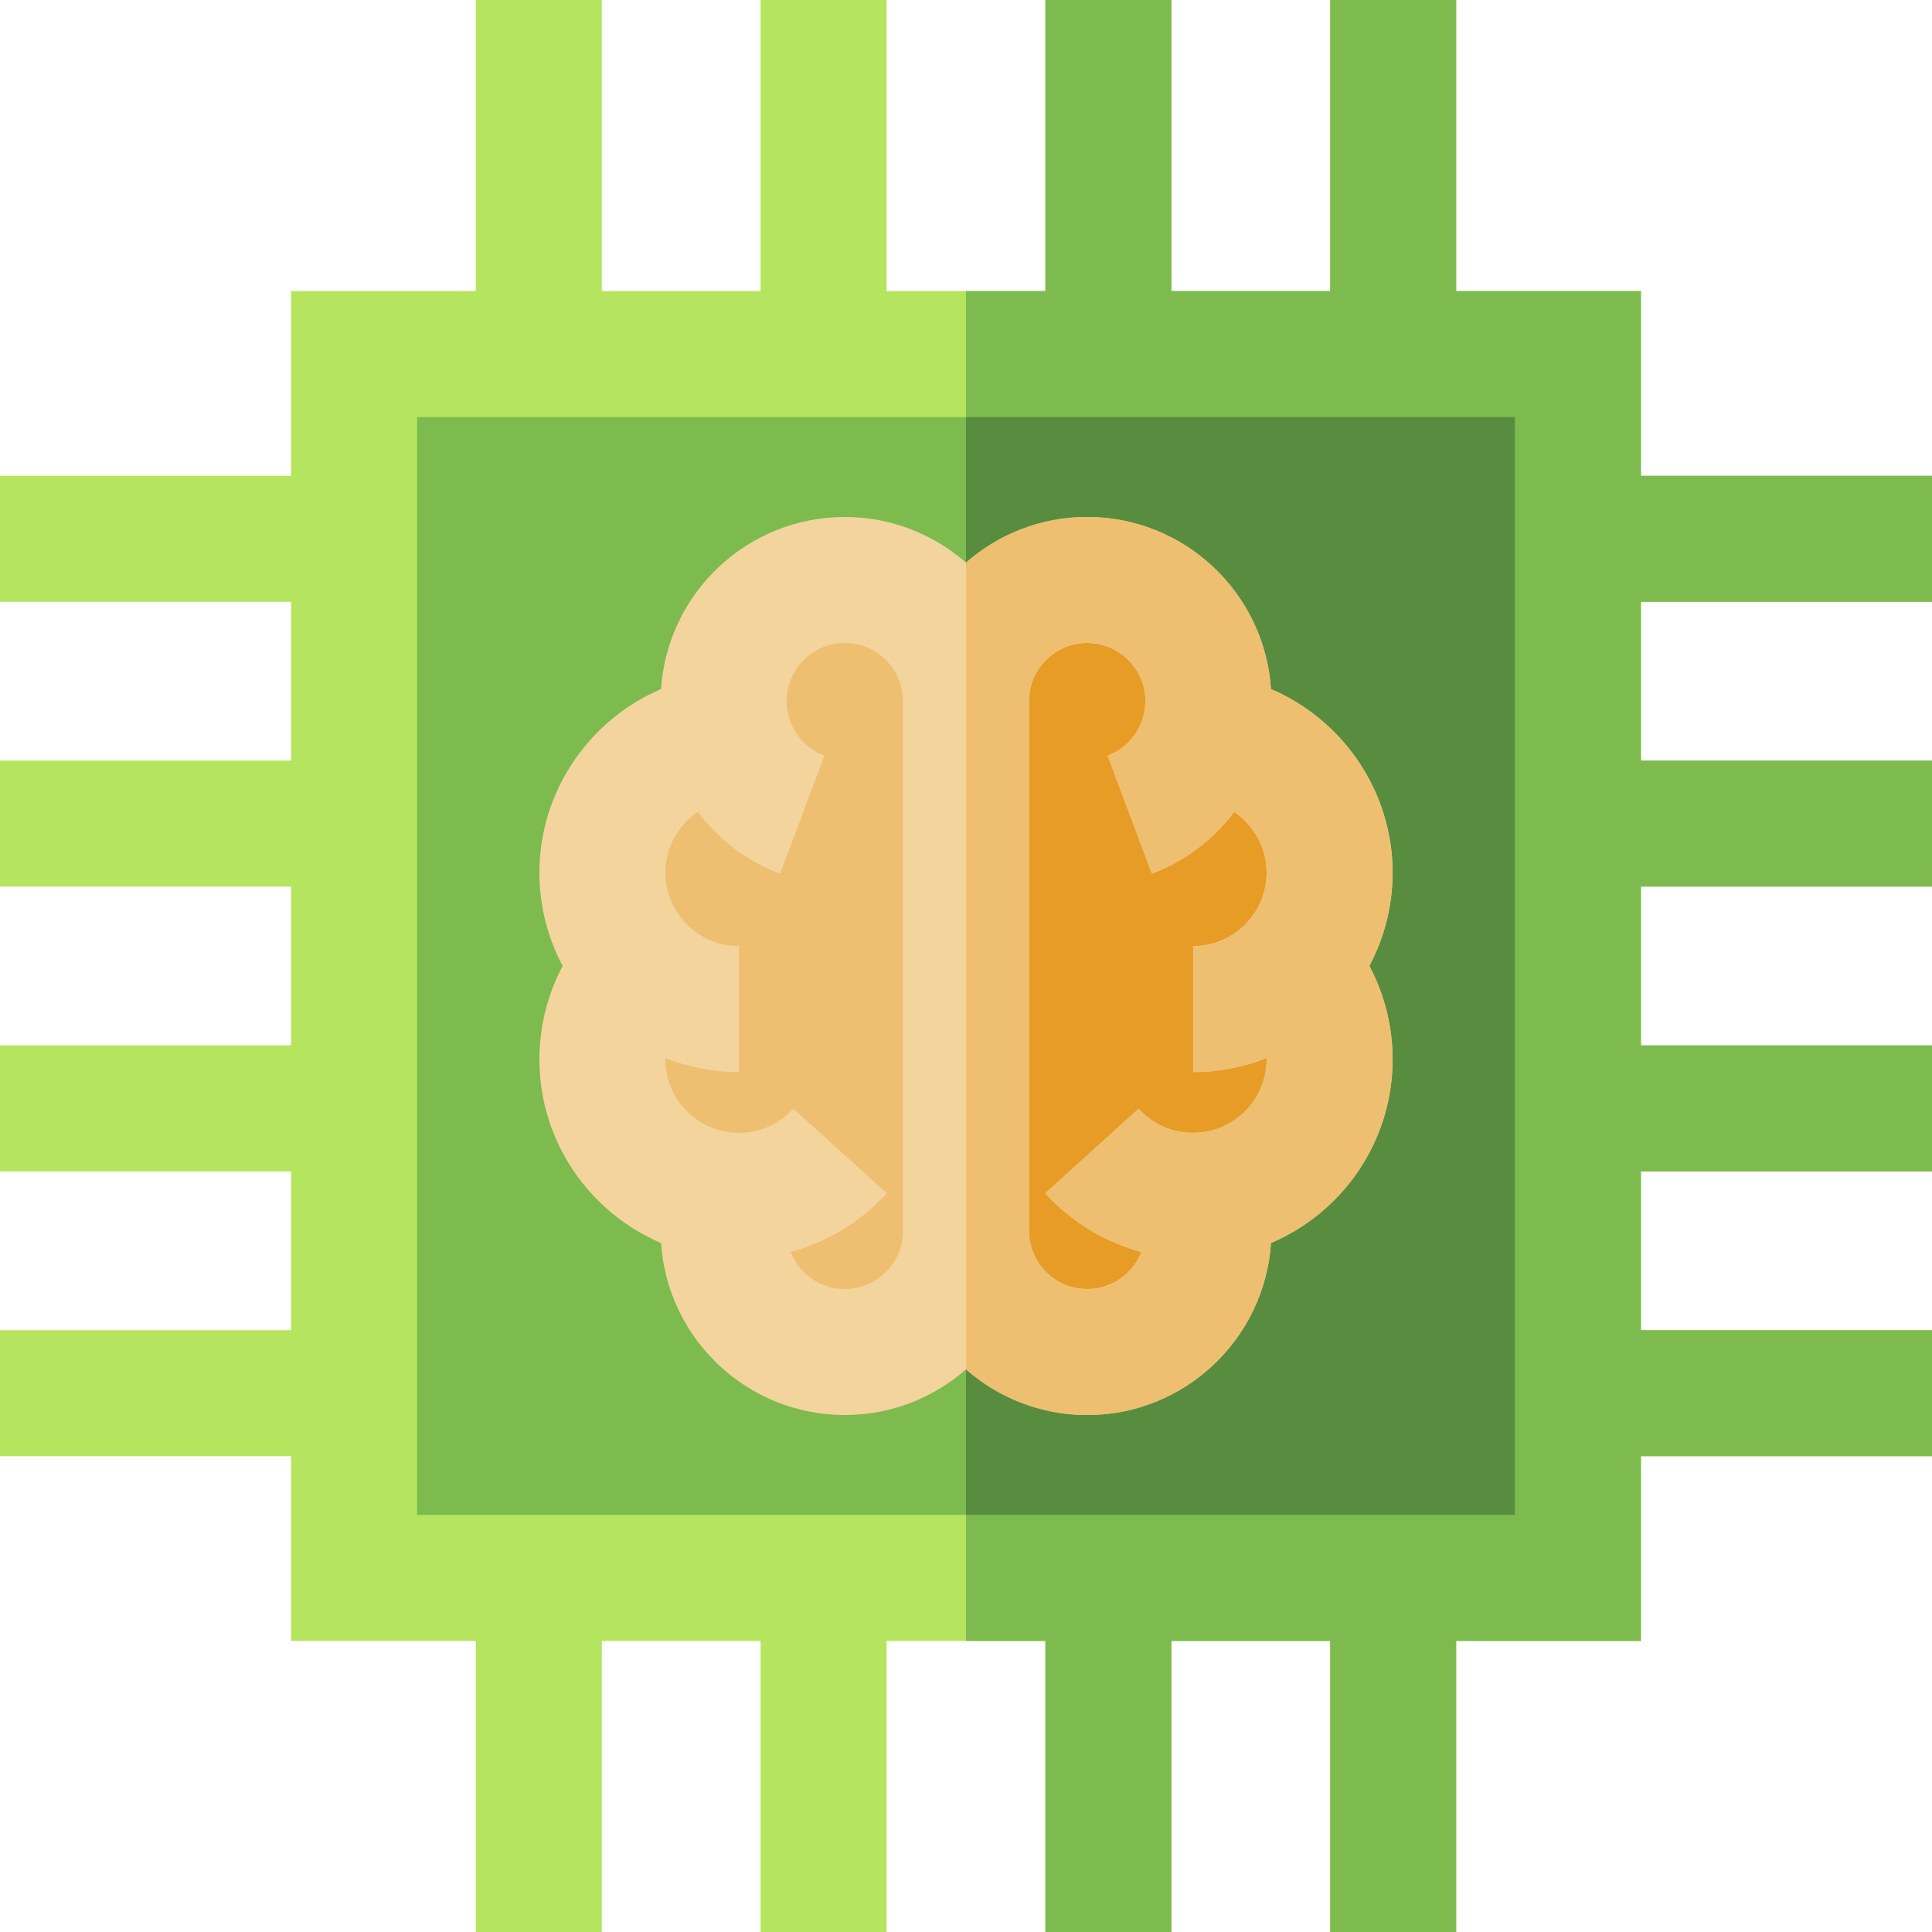 <?xml version="1.0" encoding="iso-8859-1"?>
<!-- Uploaded to: SVG Repo, www.svgrepo.com, Generator: SVG Repo Mixer Tools -->
<svg version="1.1" id="Layer_1" xmlns="http://www.w3.org/2000/svg" xmlns:xlink="http://www.w3.org/1999/xlink" 
	 viewBox="0 0 512 512" width="100px" height="100px" xml:space="preserve">
<polygon style="fill:#B5E45F;" points="512,159.485 512,126.093 434.863,126.093 434.863,77.137 385.907,77.137 385.907,0 
	352.515,0 352.515,77.137 310.432,77.137 310.432,0 277.041,0 277.041,77.137 234.959,77.137 234.959,0 201.568,0 201.568,77.137 
	159.485,77.137 159.485,0 126.093,0 126.093,77.137 77.137,77.137 77.137,126.093 0,126.093 0,159.485 77.137,159.485 
	77.137,201.568 0,201.568 0,234.959 77.137,234.959 77.137,277.041 0,277.041 0,310.432 77.137,310.432 77.137,352.515 0,352.515 
	0,385.907 77.137,385.907 77.137,434.863 126.093,434.863 126.093,512 159.485,512 159.485,434.863 201.568,434.863 201.568,512 
	234.959,512 234.959,434.863 277.041,434.863 277.041,512 310.432,512 310.432,434.863 352.515,434.863 352.515,512 385.907,512 
	385.907,434.863 434.863,434.863 434.863,385.907 512,385.907 512,352.515 434.863,352.515 434.863,310.432 512,310.432 
	512,277.041 434.863,277.041 434.863,234.959 512,234.959 512,201.568 434.863,201.568 434.863,159.485 "/>
<g>
	<polygon style="fill:#7DBB4E;" points="512,159.485 512,126.093 434.863,126.093 434.863,77.137 385.907,77.137 385.907,0 
		352.515,0 352.515,77.137 310.432,77.137 310.432,0 277.041,0 277.041,77.137 256,77.137 256,434.863 277.041,434.863 277.041,512 
		310.432,512 310.432,434.863 352.515,434.863 352.515,512 385.907,512 385.907,434.863 434.863,434.863 434.863,385.907 
		512,385.907 512,352.515 434.863,352.515 434.863,310.432 512,310.432 512,277.041 434.863,277.041 434.863,234.959 512,234.959 
		512,201.568 434.863,201.568 434.863,159.485 	"/>
	<rect x="110.525" y="110.525" style="fill:#7DBB4E;" width="290.938" height="290.938"/>
</g>
<rect x="256" y="110.525" style="fill:#588D3F;" width="145.475" height="290.938"/>
<path style="fill:#EEBF70;" d="M342.486,256.072c6.115-6.477,9.87-15.204,9.87-24.814c0-18.792-14.335-34.225-32.664-35.987
	c0.292-1.011,0.545-3.572,0.545-9.452c0-17.739-14.381-32.119-32.119-32.119s-32.119,14.381-32.119,32.119
	c0-17.739-14.381-32.119-32.119-32.119s-32.119,14.381-32.119,32.119c0,5.88,0.255,8.441,0.545,9.452
	c-18.33,1.762-32.664,17.195-32.664,35.987c0,9.61,3.755,18.337,9.87,24.814l-0.08-0.073c-6.072,6.469-9.79,15.172-9.79,24.744
	c0,19.079,14.778,34.697,33.509,36.057l-0.002,0.01c-0.903,2.965-1.389,6.112-1.389,9.372c0,17.739,14.381,32.119,32.119,32.119
	s32.119-14.381,32.119-32.119c0,17.739,14.381,32.119,32.119,32.119s32.119-14.381,32.119-32.119c0-3.26-0.486-6.407-1.389-9.372
	l-0.002-0.01c18.731-1.361,33.509-16.978,33.509-36.057c0-9.572-3.719-18.275-9.79-24.744L342.486,256.072z"/>
<path style="fill:#E79C25;" d="M342.486,256.072c6.115-6.477,9.87-15.204,9.87-24.814c0-19.081-14.778-34.711-33.513-36.069
	c0,0,1.394,4.399,1.394-9.371c0-17.739-14.381-32.119-32.119-32.119s-32.119,14.381-32.119,32.119v140.364
	c0,17.739,14.381,32.119,32.119,32.119c17.739,0,32.119-14.381,32.119-32.119c0-3.26-0.486-6.407-1.389-9.372l-0.002-0.01
	c18.731-1.361,33.509-16.978,33.509-36.057c0-9.572-3.719-18.275-9.79-24.744L342.486,256.072z"/>
<path style="fill:#F3D49D;" d="M369.052,231.258c0-21.634-13.254-40.546-32.236-48.652c-1.662-25.423-22.862-45.601-48.698-45.601
	c-12.291,0-23.527,4.577-32.118,12.102c-8.592-7.525-19.827-12.102-32.118-12.102c-25.836,0-47.036,20.178-48.698,45.601
	c-18.982,8.106-32.236,27.018-32.236,48.652c0,8.929,2.234,17.342,6.158,24.725c-4.013,7.555-6.158,16.019-6.158,24.76
	c0,21.835,13.308,40.617,32.237,48.669c1.67,25.415,22.866,45.585,48.697,45.585c12.291,0,23.528-4.576,32.118-12.102
	c8.592,7.525,19.827,12.102,32.118,12.102c25.83,0,47.026-20.169,48.697-45.585c18.93-8.052,32.237-26.834,32.237-48.669
	c0-8.741-2.146-17.204-6.158-24.76C366.818,248.599,369.052,240.186,369.052,231.258z M223.882,341.605
	c-6.527,0-12.107-4.082-14.355-9.822c9.716-2.618,18.6-7.979,25.469-15.564l-24.75-22.416c-3.741,4.132-8.869,6.407-14.436,6.407
	c-10.736,0-19.469-8.734-19.469-19.469c0-0.117,0.014-0.233,0.017-0.349c6.026,2.394,12.585,3.725,19.453,3.725v-33.391
	c-10.736,0-19.469-8.734-19.469-19.469c0-6.647,3.405-12.582,8.583-16.105c5.473,7.279,12.966,13.059,21.817,16.38l11.728-31.264
	c-5.987-2.246-10.008-8.053-10.008-14.45c0-8.505,6.92-15.423,15.423-15.423c8.504,0,15.421,6.92,15.421,15.423v140.364
	C239.304,334.687,232.386,341.605,223.882,341.605z M288.118,341.605c-8.505,0-15.422-6.919-15.422-15.422V185.818
	c0-8.505,6.919-15.423,15.422-15.423s15.423,6.919,15.423,15.423c0,6.398-4.021,12.205-10.008,14.45l11.728,31.264
	c8.851-3.32,16.344-9.1,21.817-16.38c5.178,3.523,8.583,9.458,8.583,16.105c0,10.735-8.734,19.469-19.469,19.469v33.391
	c6.869,0,13.428-1.331,19.454-3.725c0.002,0.117,0.017,0.232,0.017,0.349c0,10.735-8.734,19.469-19.469,19.469
	c-5.567,0-10.694-2.275-14.436-6.407l-24.75,22.416c6.869,7.583,15.753,12.946,25.469,15.564
	C300.226,337.523,294.645,341.605,288.118,341.605z"/>
<path style="fill:#EEBF70;" d="M369.052,231.258c0-21.634-13.254-40.546-32.236-48.652c-1.662-25.423-22.862-45.601-48.698-45.601
	c-12.291,0-23.527,4.577-32.118,12.102c0,31.269,0,186.687,0,213.789c8.592,7.525,19.827,12.102,32.118,12.102
	c25.83,0,47.026-20.169,48.697-45.585c18.93-8.052,32.237-26.834,32.237-48.669c0-8.741-2.146-17.204-6.158-24.76
	C366.818,248.599,369.052,240.186,369.052,231.258z M288.118,341.605c-8.505,0-15.422-6.919-15.422-15.422V185.818
	c0-8.505,6.919-15.423,15.422-15.423s15.423,6.919,15.423,15.423c0,6.398-4.021,12.205-10.008,14.45l11.728,31.264
	c8.851-3.32,16.344-9.1,21.817-16.38c5.178,3.523,8.583,9.458,8.583,16.105c0,10.735-8.734,19.469-19.469,19.469v33.391
	c6.869,0,13.428-1.331,19.454-3.725c0.002,0.117,0.017,0.232,0.017,0.349c0,10.735-8.734,19.469-19.469,19.469
	c-5.567,0-10.694-2.275-14.436-6.407l-24.75,22.416c6.869,7.583,15.753,12.946,25.469,15.564
	C300.226,337.523,294.645,341.605,288.118,341.605z"/>
</svg>